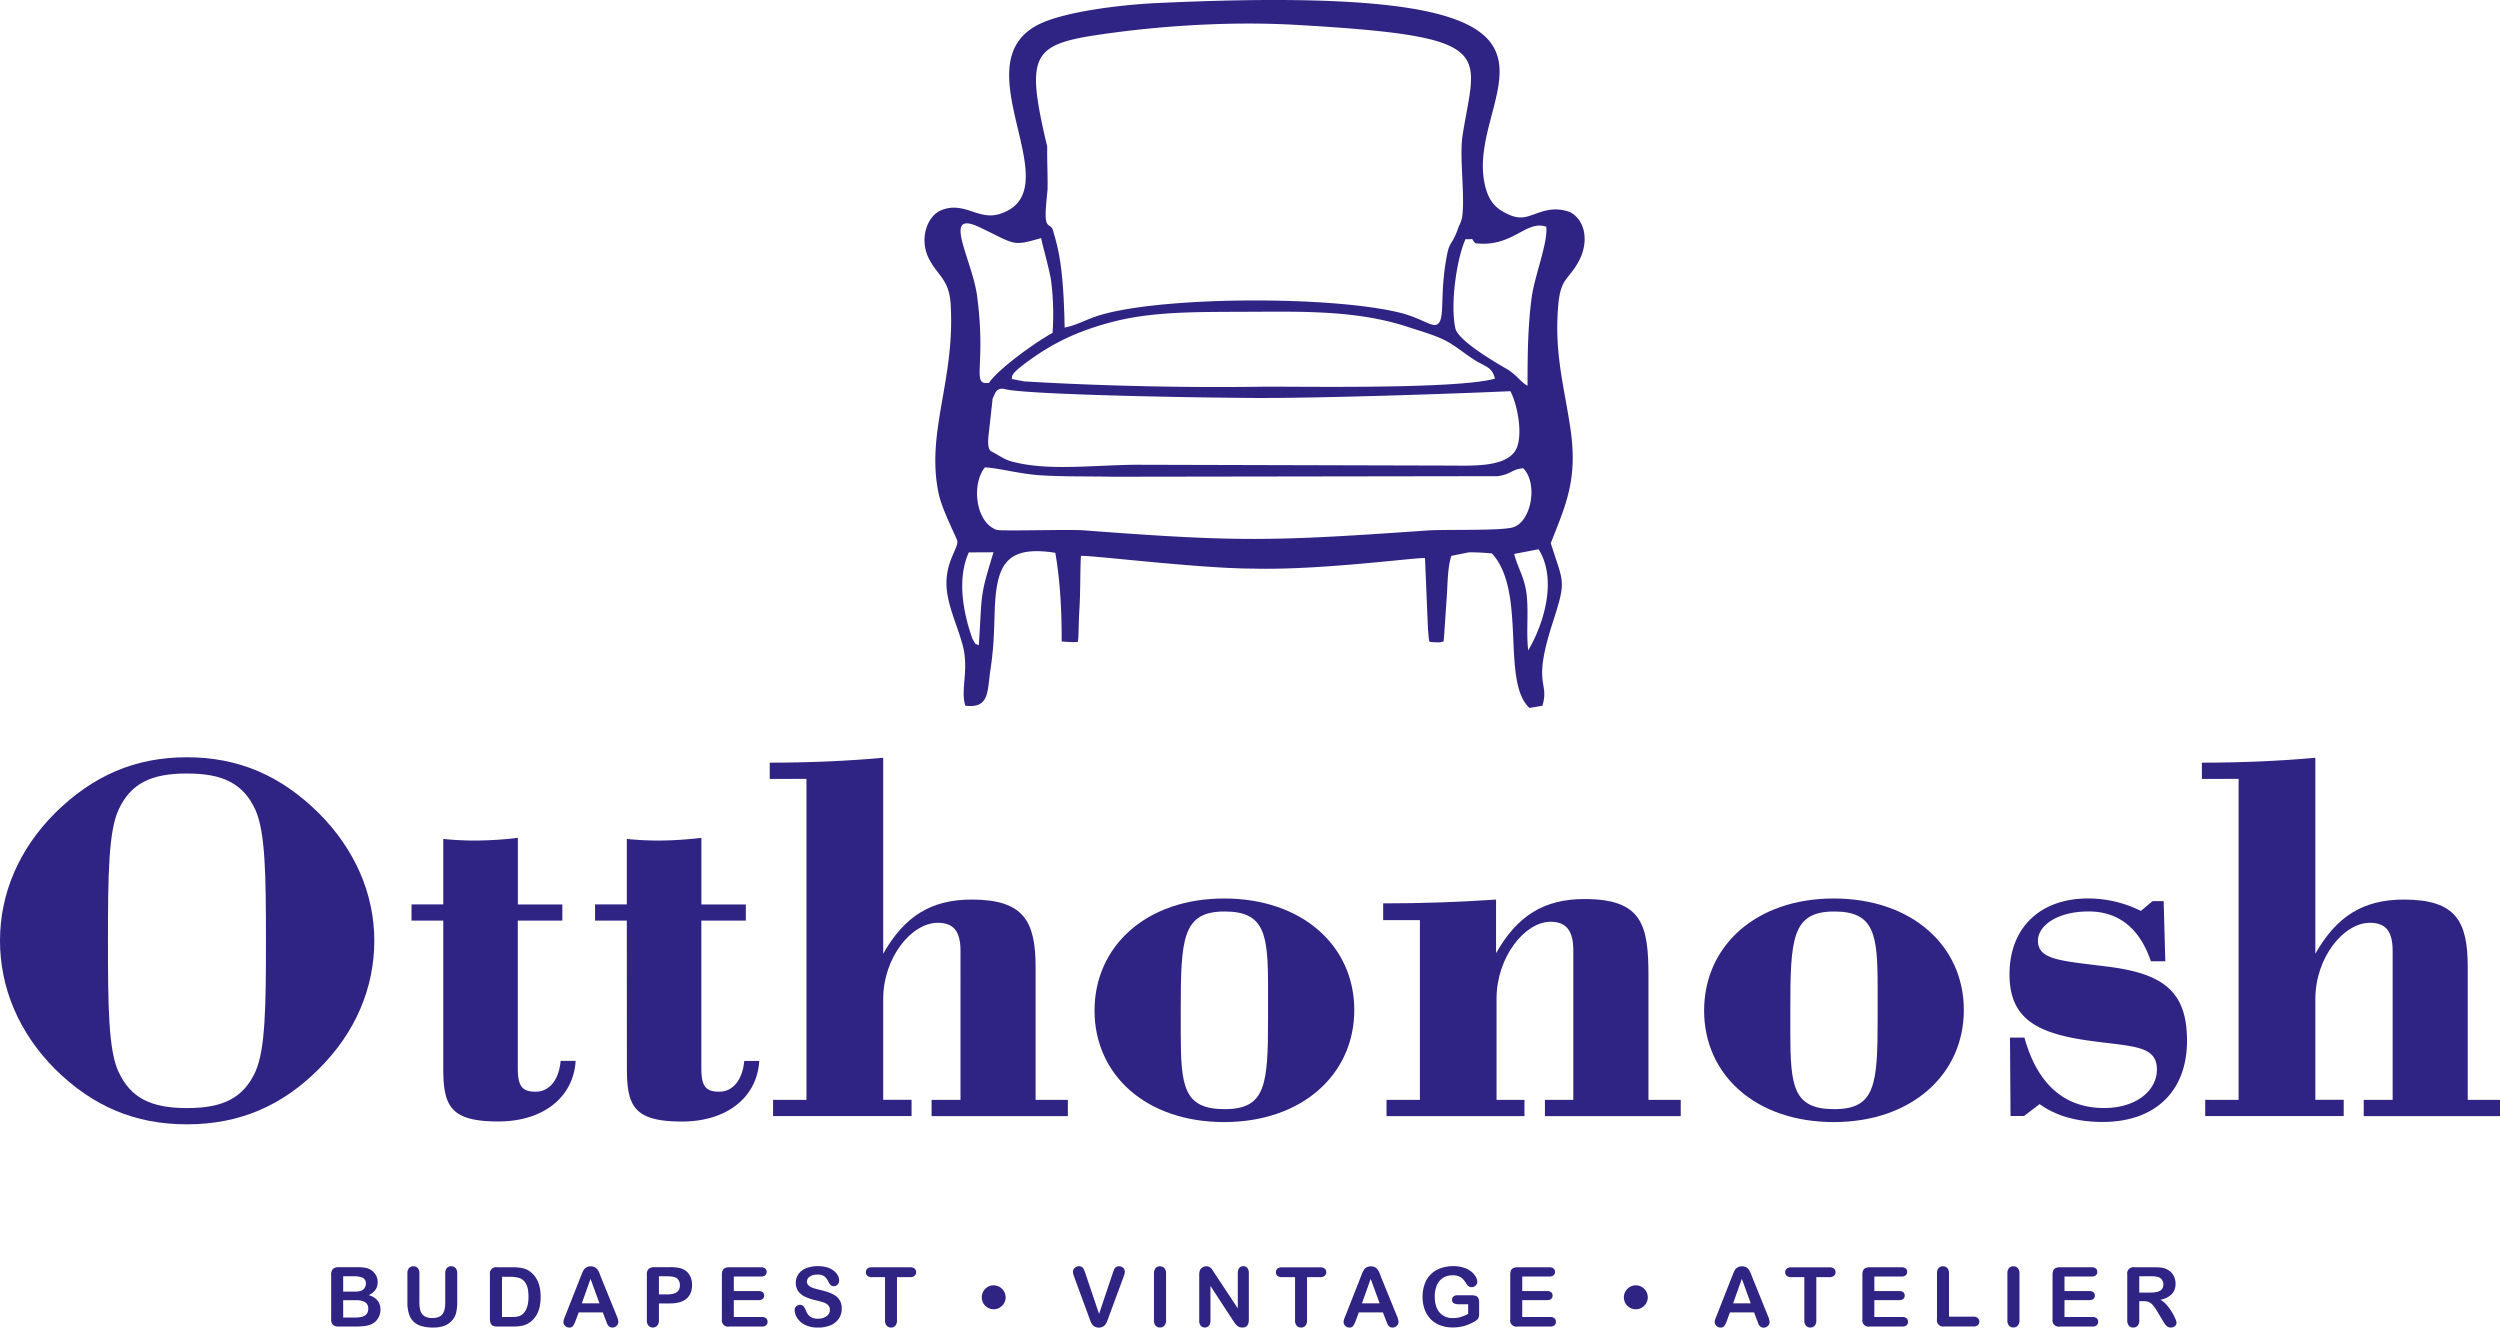 <svg viewBox="0 0 1417.54 752.74" xmlns="http://www.w3.org/2000/svg"><g data-name="Réteg 2" id="Réteg_2"><g data-name="Layer 1" id="Layer_1"><path style="fill:#2f2483" d="M31.22,461c21.45-21.18,45.41-31.62,74.74-31.62s53.3,10.44,74.75,31.62c20.5,20.56,31.53,45.74,31.53,72.44s-10.72,52.19-31.53,72.76c-21.13,21.18-45.42,31.31-74.75,31.31s-53.29-10.13-74.74-31.31C10.72,585.59,0,560.11,0,533.4S10.72,481.52,31.22,461Zm36,146.73c6.94,15,18.61,20.57,38.79,20.57s31.86-5.53,38.79-20.57c5.68-12.58,6-37.14,6-74.29s-.32-61.7-6-74.29c-6.93-15-18.6-20.56-38.79-20.56s-31.85,5.52-38.79,20.56c-5.67,12.28-6,37.15-6,74.29S61.5,595.41,67.17,607.69Z"></path><path style="fill:#2f2483" d="M251.34,522h-18v-9.2h18V475.69a176.2,176.2,0,0,0,18.29.92,214.19,214.19,0,0,0,24-1.53v37.76h25.23V522H293.6v83.5c0,10.13,2.21,13.51,10.09,13.51s13.25-6.75,14.2-17.5h8.51c-1.26,20.88-18.61,34.38-43.84,34.38-27.43,0-31.22-8.9-31.22-30.39Z"></path><path style="fill:#2f2483" d="M355.41,522h-18v-9.2h18V475.69a176.06,176.06,0,0,0,18.29.92,214.34,214.34,0,0,0,24-1.53v37.76H422.9V522H397.67v83.5c0,10.13,2.2,13.51,10.09,13.51S421,612.3,422,601.55h8.51c-1.26,20.88-18.6,34.38-43.83,34.38-27.44,0-31.22-8.9-31.22-30.39Z"></path><path style="fill:#2f2483" d="M457.27,623.65v-182H436.45v-9.21q33.58,0,64.34-2.77V540.77c12-21.18,27.12-30.7,50.14-30.7,29.64,0,36.27,12.28,36.27,38.37v75.21h18.29v9.21H528.22v-9.21h16.4V539.24c0-11.06-3.78-16-12.93-16-14.82,0-30.9,19.65-30.9,43.29v57.09h16.08v9.21H438.34v-9.21Z"></path><path style="fill:#2f2483" d="M694.1,509.46c44.15,0,73.8,26.71,73.8,63.24s-29.65,63.54-73.8,63.54S620.62,609.53,620.62,573,650,509.46,694.1,509.46ZM669.5,572.7V585c0,31,1.58,43.9,24.92,43.9S719,615.06,719,577.3V559.5c0-29.78-1.9-42.67-24.6-42.67C670.45,516.83,669.5,532.17,669.5,572.7Z"></path><path style="fill:#2f2483" d="M805.11,623.65V521.74H784.29v-9.52c20.5,0,41.63-.61,64-2.15v30.39c12-21.18,27.12-30.69,50.15-30.69,32.79,0,36.26,14.73,36.26,43.59v70.29H953v9.21h-77v-9.21h16.09V538.93c0-11-3.79-16.27-12.93-16.27-14.51,0-30.59,20-30.59,43.59v57.4H864.4v9.21H786.18v-9.21Z"></path><path style="fill:#2f2483" d="M1039.74,509.46c44.15,0,73.79,26.71,73.79,63.24s-29.64,63.54-73.79,63.54S966.26,609.53,966.26,573,995.58,509.46,1039.74,509.46Zm-24.6,63.24V585c0,31,1.57,43.9,24.91,43.9s24.6-13.81,24.6-51.57V559.5c0-29.78-1.89-42.67-24.6-42.67C1016.08,516.83,1015.14,532.17,1015.14,572.7Z"></path><path style="fill:#2f2483" d="M1139.7,588.35h8.2c7.26,26.4,22.71,39.91,45.1,39.91,18.61,0,30-10.13,30-21.8,0-14.12-14.19-12.89-39.74-16.57-29.64-4.3-43.83-13.2-43.83-37.45,0-26.71,17.66-43,44.47-43a67.14,67.14,0,0,1,30,7.06l6.62-5.53h6.31l.94,34.08h-8.2c-6.31-18.73-18.29-28.24-35.32-28.24-17.66,0-28.7,8-28.7,16.57,0,11.05,13.25,11.36,39.74,14.74,31.85,4,44.78,14.43,44.78,42.05,0,28.25-17.66,46-47.94,46-14.82,0-26.8-3.68-35.63-10.13l-8.83,6.75H1140Z"></path><path style="fill:#2f2483" d="M1269.32,623.65v-182H1248.5v-9.21q33.59,0,64.34-2.77V540.77c12-21.18,27.12-30.7,50.14-30.7,29.64,0,36.27,12.28,36.27,38.37v75.21h18.29v9.21h-77.27v-9.21h16.4V539.24c0-11.06-3.78-16-12.93-16-14.82,0-30.9,19.65-30.9,43.29v57.09h16.08v9.21h-78.53v-9.21Z"></path><path style="fill:#2f2483" d="M202.17,752.16H191.9a4.25,4.25,0,0,1-3.17-1,4.48,4.48,0,0,1-.95-3.18V722.73a4.41,4.41,0,0,1,1-3.2,4.32,4.32,0,0,1,3.15-1h10.89a26.35,26.35,0,0,1,4.17.29,8.83,8.83,0,0,1,3.17,1.15,8.21,8.21,0,0,1,2.11,1.8,7.93,7.93,0,0,1,1.88,5.19q0,5-5.05,7.38,6.63,2.11,6.63,8.21a9.19,9.19,0,0,1-1.45,5.08,8.63,8.63,0,0,1-3.89,3.33,14,14,0,0,1-3.53.91A37.12,37.12,0,0,1,202.17,752.16Zm-7.58-28.49v8.69h6.23a12.18,12.18,0,0,0,3.93-.49,3.73,3.73,0,0,0,2.12-1.83,4.15,4.15,0,0,0,.58-2.15,3.37,3.37,0,0,0-1.81-3.39,14,14,0,0,0-5.53-.83Zm7.08,13.57h-7.08v9.81h7.31q6.9,0,6.9-5a4.05,4.05,0,0,0-1.79-3.69A10,10,0,0,0,201.67,737.24Z"></path><path style="fill:#2f2483" d="M231,738.27V722.11a4.5,4.5,0,0,1,.93-3.1,3.15,3.15,0,0,1,2.44-1,3.24,3.24,0,0,1,2.51,1,4.5,4.5,0,0,1,.93,3.1v16.53a15.08,15.08,0,0,0,.63,4.71,5.4,5.4,0,0,0,2.23,2.93,8.18,8.18,0,0,0,4.5,1.05q4,0,5.64-2.13t1.65-6.42V722.11a4.55,4.55,0,0,1,.91-3.11,3.14,3.14,0,0,1,2.46-1,3.23,3.23,0,0,1,2.48,1,4.4,4.4,0,0,1,.95,3.11v16.16a24,24,0,0,1-.76,6.58,10.22,10.22,0,0,1-2.9,4.63,11.37,11.37,0,0,1-4.27,2.48,18.61,18.61,0,0,1-5.68.78,23.29,23.29,0,0,1-6.67-.84,10.61,10.61,0,0,1-4.56-2.59,10.45,10.45,0,0,1-2.6-4.49A22.91,22.91,0,0,1,231,738.27Z"></path><path style="fill:#2f2483" d="M282,718.56h8.87a23.83,23.83,0,0,1,5.94.64,11,11,0,0,1,4.49,2.4q5.25,4.5,5.25,13.67a26.9,26.9,0,0,1-.52,5.52,16.4,16.4,0,0,1-1.63,4.51,13.85,13.85,0,0,1-2.82,3.58,11.42,11.42,0,0,1-3,2,13,13,0,0,1-3.45,1,26.11,26.11,0,0,1-4.16.3h-8.87a5.51,5.51,0,0,1-2.8-.56,2.61,2.61,0,0,1-1.22-1.58,10.07,10.07,0,0,1-.29-2.65V722.73a3.57,3.57,0,0,1,4.17-4.17Zm2.64,5.38v22.81h5.16c1.13,0,2,0,2.66-.09a8,8,0,0,0,2-.46,5.45,5.45,0,0,0,1.79-1q3.42-2.89,3.41-9.95c0-3.31-.5-5.8-1.5-7.45a6.66,6.66,0,0,0-3.7-3.15,18.3,18.3,0,0,0-5.32-.68Z"></path><path style="fill:#2f2483" d="M343.39,748.36l-1.6-4.22H328.13l-1.61,4.31a15.2,15.2,0,0,1-1.6,3.4,2.56,2.56,0,0,1-2.18.89,3.22,3.22,0,0,1-2.27-.94,2.89,2.89,0,0,1-1-2.14,4.89,4.89,0,0,1,.23-1.42c.16-.49.41-1.17.76-2l8.6-21.82c.24-.63.53-1.38.88-2.26a11.13,11.13,0,0,1,1.1-2.19,4.51,4.51,0,0,1,1.53-1.41,4.72,4.72,0,0,1,2.35-.54,4.79,4.79,0,0,1,2.38.54,4.55,4.55,0,0,1,1.53,1.39,9.67,9.67,0,0,1,1,1.82c.27.65.61,1.52,1,2.6L349.63,746a10.82,10.82,0,0,1,1,3.6,3,3,0,0,1-1,2.14,3.22,3.22,0,0,1-2.35,1,3.06,3.06,0,0,1-1.38-.29,2.8,2.8,0,0,1-1-.78,7.24,7.24,0,0,1-.84-1.51C343.86,749.48,343.61,748.88,343.39,748.36ZM329.91,739h10l-5.07-13.87Z"></path><path style="fill:#2f2483" d="M379.85,739.07h-6.23v9.52a4.39,4.39,0,0,1-1,3.09,3.37,3.37,0,0,1-4.9,0,4.4,4.4,0,0,1-.94-3.06v-25.9a4.22,4.22,0,0,1,1-3.21,4.71,4.71,0,0,1,3.28-1h8.73a22.78,22.78,0,0,1,6,.59,8.91,8.91,0,0,1,3.57,1.9,8.67,8.67,0,0,1,2.28,3.26,11.44,11.44,0,0,1,.78,4.33c0,3.43-1.06,6-3.17,7.79S384,739.07,379.85,739.07Zm-1.65-15.4h-4.58v10.27h4.58a13.59,13.59,0,0,0,4-.51,4.65,4.65,0,0,0,2.46-1.65,4.94,4.94,0,0,0,.85-3,5.09,5.09,0,0,0-1.31-3.62C383.25,724.16,381.24,723.67,378.2,723.67Z"></path><path style="fill:#2f2483" d="M431.42,723.81H416.08v8.25H430.2a3.35,3.35,0,0,1,2.33.7,2.37,2.37,0,0,1,.77,1.84,2.44,2.44,0,0,1-.76,1.87,3.28,3.28,0,0,1-2.34.72H416.08v9.56H432a3.47,3.47,0,0,1,2.42.75,2.56,2.56,0,0,1,.81,2,2.51,2.51,0,0,1-.81,1.94,3.52,3.52,0,0,1-2.42.74h-18.5a3.57,3.57,0,0,1-4.18-4.17V722.73a5.69,5.69,0,0,1,.44-2.4,2.71,2.71,0,0,1,1.36-1.35,5.8,5.8,0,0,1,2.38-.42h18a3.52,3.52,0,0,1,2.42.72,2.43,2.43,0,0,1,.79,1.89,2.45,2.45,0,0,1-.79,1.91A3.52,3.52,0,0,1,431.42,723.81Z"></path><path style="fill:#2f2483" d="M477.28,742.08a9.94,9.94,0,0,1-1.57,5.48,10.46,10.46,0,0,1-4.6,3.8,17.19,17.19,0,0,1-7.18,1.38,16.15,16.15,0,0,1-8.2-1.88,11.1,11.1,0,0,1-3.73-3.61,8.25,8.25,0,0,1-1.43-4.39,3,3,0,0,1,3.05-3,2.58,2.58,0,0,1,1.82.69,5.37,5.37,0,0,1,1.27,2,13.58,13.58,0,0,0,1.39,2.68,5.7,5.7,0,0,0,2.1,1.78,7.67,7.67,0,0,0,3.55.7,8,8,0,0,0,4.92-1.41,4.24,4.24,0,0,0,1.89-3.52,3.73,3.73,0,0,0-1-2.72,6.67,6.67,0,0,0-2.64-1.59,42.52,42.52,0,0,0-4.32-1.17,31.91,31.91,0,0,1-6.06-2,9.85,9.85,0,0,1-3.88-3.1,8.05,8.05,0,0,1-1.43-4.87,8.43,8.43,0,0,1,1.51-4.93,9.58,9.58,0,0,1,4.38-3.31,18,18,0,0,1,6.74-1.16,16.76,16.76,0,0,1,5.36.77,11.22,11.22,0,0,1,3.74,2,8.5,8.5,0,0,1,2.18,2.67,6.13,6.13,0,0,1,.69,2.73,3.24,3.24,0,0,1-.86,2.19,2.73,2.73,0,0,1-2.14,1,2.46,2.46,0,0,1-1.78-.58,7.9,7.9,0,0,1-1.32-1.92,8.64,8.64,0,0,0-2.2-3,6.37,6.37,0,0,0-4.13-1.07,7.17,7.17,0,0,0-4.25,1.16,3.35,3.35,0,0,0-1.61,2.78,2.76,2.76,0,0,0,.55,1.74,4.68,4.68,0,0,0,1.51,1.27,10.24,10.24,0,0,0,1.95.82c.65.2,1.74.49,3.25.87a51.51,51.51,0,0,1,5.15,1.47,15.26,15.26,0,0,1,3.92,2,7.91,7.91,0,0,1,2.52,2.9A9.21,9.21,0,0,1,477.28,742.08Z"></path><path style="fill:#2f2483" d="M516,724.17H508.6v24.42a4.49,4.49,0,0,1-.94,3.13,3.42,3.42,0,0,1-4.89,0,4.4,4.4,0,0,1-.95-3.11V724.17h-7.43a3.71,3.71,0,0,1-2.59-.77,2.85,2.85,0,0,1,0-4.09,3.85,3.85,0,0,1,2.56-.75H516a3.83,3.83,0,0,1,2.62.77,2.6,2.6,0,0,1,.86,2,2.56,2.56,0,0,1-.87,2A3.8,3.8,0,0,1,516,724.17Z"></path><path style="fill:#2f2483" d="M570.2,735.59a6.42,6.42,0,0,1-2,4.79,6.63,6.63,0,0,1-4.79,2,6.79,6.79,0,0,1-4.78-11.56,6.43,6.43,0,0,1,4.78-2,6.85,6.85,0,0,1,6.81,6.81Z"></path><path style="fill:#2f2483" d="M615.57,722.45,623.18,745l7.63-22.7q.6-1.78.9-2.49a3.28,3.28,0,0,1,1-1.26,2.92,2.92,0,0,1,1.88-.56,3.18,3.18,0,0,1,1.62.44,3.25,3.25,0,0,1,1.17,1.16,2.84,2.84,0,0,1,.42,1.45,4.35,4.35,0,0,1-.14,1.09,9.45,9.45,0,0,1-.34,1.15c-.14.37-.28.76-.41,1.15l-8.14,22c-.29.84-.58,1.64-.87,2.39a10.38,10.38,0,0,1-1,2,4.52,4.52,0,0,1-1.53,1.41,5.23,5.23,0,0,1-4.65,0,4.45,4.45,0,0,1-1.53-1.42,10.52,10.52,0,0,1-1-2c-.29-.75-.58-1.54-.87-2.38l-8-21.78c-.13-.4-.28-.79-.42-1.17a8.59,8.59,0,0,1-.37-1.24,5.25,5.25,0,0,1-.15-1.12,3,3,0,0,1,.94-2.13,3.15,3.15,0,0,1,2.36-1,2.76,2.76,0,0,1,2.47,1.07A14.39,14.39,0,0,1,615.57,722.45Z"></path><path style="fill:#2f2483" d="M654.32,748.59V722.11a4.46,4.46,0,0,1,.94-3.1,3.17,3.17,0,0,1,2.43-1,3.26,3.26,0,0,1,2.49,1,4.45,4.45,0,0,1,1,3.11v26.48a4.45,4.45,0,0,1-1,3.11,3.24,3.24,0,0,1-2.49,1,3.11,3.11,0,0,1-2.42-1A4.47,4.47,0,0,1,654.32,748.59Z"></path><path style="fill:#2f2483" d="M688.76,722.06l13.09,19.81v-20a4.37,4.37,0,0,1,.84-2.92,2.83,2.83,0,0,1,2.26-1,2.91,2.91,0,0,1,2.31,1,4.31,4.31,0,0,1,.85,2.92v26.43q0,4.43-3.67,4.43a4.76,4.76,0,0,1-1.65-.27,4,4,0,0,1-1.37-.83,8.31,8.31,0,0,1-1.2-1.35c-.36-.51-.73-1-1.1-1.57l-12.77-19.57v19.69a4.19,4.19,0,0,1-.89,2.91,3.17,3.17,0,0,1-4.61,0,4.29,4.29,0,0,1-.87-2.9V722.91a7.22,7.22,0,0,1,.37-2.59,3.65,3.65,0,0,1,1.44-1.68A3.9,3.9,0,0,1,684,718a3.76,3.76,0,0,1,1.57.3,4,4,0,0,1,1.15.8,8.55,8.55,0,0,1,1,1.31C688,720.92,688.39,721.48,688.76,722.06Z"></path><path style="fill:#2f2483" d="M748.53,724.17h-7.42v24.42a4.54,4.54,0,0,1-.94,3.13,3.16,3.16,0,0,1-2.43,1,3.22,3.22,0,0,1-2.47-1,4.45,4.45,0,0,1-.95-3.11V724.17h-7.43a3.73,3.73,0,0,1-2.59-.77,2.6,2.6,0,0,1-.84-2,2.57,2.57,0,0,1,.88-2.06,3.84,3.84,0,0,1,2.55-.75h21.64a3.86,3.86,0,0,1,2.63.77,2.64,2.64,0,0,1,.86,2,2.56,2.56,0,0,1-.87,2A3.81,3.81,0,0,1,748.53,724.17Z"></path><path style="fill:#2f2483" d="M785.75,748.36l-1.61-4.22H770.48l-1.6,4.31a15.11,15.11,0,0,1-1.61,3.4,2.55,2.55,0,0,1-2.18.89,3.2,3.2,0,0,1-2.26-.94,2.89,2.89,0,0,1-1-2.14,4.89,4.89,0,0,1,.23-1.42c.15-.49.4-1.17.76-2l8.59-21.82c.25-.63.54-1.38.88-2.26a11.71,11.71,0,0,1,1.1-2.19,4.54,4.54,0,0,1,1.54-1.41,5.43,5.43,0,0,1,4.72,0,4.5,4.5,0,0,1,1.54,1.39,9.09,9.09,0,0,1,1,1.82c.27.65.61,1.52,1,2.6L792,746a10.91,10.91,0,0,1,1,3.6,3,3,0,0,1-1,2.14,3.2,3.2,0,0,1-2.35,1,3,3,0,0,1-1.37-.29,2.75,2.75,0,0,1-1-.78,7.29,7.29,0,0,1-.83-1.51C786.22,749.48,786,748.88,785.75,748.36ZM772.27,739h10l-5.07-13.87Z"></path><path style="fill:#2f2483" d="M838.69,738.5v6.44a6.68,6.68,0,0,1-.25,2,3.23,3.23,0,0,1-.93,1.39,8.82,8.82,0,0,1-1.73,1.19,27,27,0,0,1-5.87,2.41,23.85,23.85,0,0,1-6.14.76,19.85,19.85,0,0,1-7.06-1.2,14.7,14.7,0,0,1-5.44-3.46,15.41,15.41,0,0,1-3.45-5.5,20.59,20.59,0,0,1-1.2-7.22,21.12,21.12,0,0,1,1.17-7.18,14.61,14.61,0,0,1,3.44-5.52,15.05,15.05,0,0,1,5.52-3.47,21,21,0,0,1,7.38-1.21,18.12,18.12,0,0,1,6,.91,13.05,13.05,0,0,1,4.24,2.28,10.16,10.16,0,0,1,2.45,2.91,5.9,5.9,0,0,1,.83,2.73,3,3,0,0,1-.95,2.19,3.22,3.22,0,0,1-2.28.9,3.05,3.05,0,0,1-1.41-.34,3.29,3.29,0,0,1-1.14-1,26.38,26.38,0,0,0-2.13-3,6.76,6.76,0,0,0-2.35-1.7,8.91,8.91,0,0,0-3.77-.69,10.32,10.32,0,0,0-4.22.82,8.68,8.68,0,0,0-3.17,2.36,10.64,10.64,0,0,0-2,3.79,16.6,16.6,0,0,0-.7,5q0,5.91,2.72,9.1a9.41,9.41,0,0,0,7.57,3.18,15.18,15.18,0,0,0,4.44-.62,22.9,22.9,0,0,0,4.21-1.76v-5.46h-5.28a5.77,5.77,0,0,1-2.87-.57,2.08,2.08,0,0,1-1-1.95,2.38,2.38,0,0,1,.82-1.86,3.2,3.2,0,0,1,2.21-.73h7.72a10.31,10.31,0,0,1,2.41.25,2.71,2.71,0,0,1,1.59,1.13A4.53,4.53,0,0,1,838.69,738.5Z"></path><path style="fill:#2f2483" d="M878.47,723.81H863.14v8.25h14.12a3.36,3.36,0,0,1,2.33.7,2.36,2.36,0,0,1,.76,1.84,2.47,2.47,0,0,1-.75,1.87,3.31,3.31,0,0,1-2.34.72H863.14v9.56H879a3.46,3.46,0,0,1,2.42.75,2.56,2.56,0,0,1,.81,2,2.51,2.51,0,0,1-.81,1.94,3.5,3.5,0,0,1-2.42.74H860.5a3.55,3.55,0,0,1-4.17-4.17V722.73a5.7,5.7,0,0,1,.43-2.4,2.69,2.69,0,0,1,1.37-1.35,5.78,5.78,0,0,1,2.37-.42h18a3.48,3.48,0,0,1,2.42.72,2.43,2.43,0,0,1,.79,1.89,2.45,2.45,0,0,1-.79,1.91A3.48,3.48,0,0,1,878.47,723.81Z"></path><path style="fill:#2f2483" d="M934.3,735.59a6.46,6.46,0,0,1-2,4.79,6.64,6.64,0,0,1-4.79,2,6.73,6.73,0,0,1-6.74-6.76,6.59,6.59,0,0,1,2-4.8,6.41,6.41,0,0,1,4.78-2,6.67,6.67,0,0,1,3.39.92,6.74,6.74,0,0,1,2.5,2.5A6.64,6.64,0,0,1,934.3,735.59Z"></path><path style="fill:#2f2483" d="M996.19,748.36l-1.6-4.22H980.92l-1.6,4.31a14.68,14.68,0,0,1-1.61,3.4,2.54,2.54,0,0,1-2.17.89,3.2,3.2,0,0,1-2.27-.94,2.89,2.89,0,0,1-1-2.14,4.89,4.89,0,0,1,.23-1.42c.15-.49.41-1.17.76-2l8.59-21.82.89-2.26a11.13,11.13,0,0,1,1.1-2.19,4.51,4.51,0,0,1,1.53-1.41,4.72,4.72,0,0,1,2.35-.54,4.79,4.79,0,0,1,2.38.54,4.55,4.55,0,0,1,1.53,1.39,9.67,9.67,0,0,1,1,1.82c.26.65.6,1.52,1,2.6l8.78,21.69a10.82,10.82,0,0,1,1,3.6,3,3,0,0,1-1,2.14,3.2,3.2,0,0,1-2.35,1,3,3,0,0,1-1.37-.29,2.8,2.8,0,0,1-1-.78,7.24,7.24,0,0,1-.84-1.51C996.66,749.48,996.41,748.88,996.19,748.36ZM982.71,739h10l-5.06-13.87Z"></path><path style="fill:#2f2483" d="M1037.3,724.17h-7.42v24.42a4.54,4.54,0,0,1-.94,3.13,3.16,3.16,0,0,1-2.43,1,3.22,3.22,0,0,1-2.47-1,4.45,4.45,0,0,1-.95-3.11V724.17h-7.43a3.73,3.73,0,0,1-2.59-.77,2.6,2.6,0,0,1-.84-2,2.57,2.57,0,0,1,.88-2.06,3.84,3.84,0,0,1,2.55-.75h21.64a3.86,3.86,0,0,1,2.63.77,2.64,2.64,0,0,1,.86,2,2.56,2.56,0,0,1-.87,2A3.81,3.81,0,0,1,1037.3,724.17Z"></path><path style="fill:#2f2483" d="M1078.12,723.81h-15.34v8.25h14.12a3.35,3.35,0,0,1,2.33.7,2.37,2.37,0,0,1,.77,1.84,2.44,2.44,0,0,1-.76,1.87,3.28,3.28,0,0,1-2.34.72h-14.12v9.56h15.87a3.47,3.47,0,0,1,2.42.75,2.56,2.56,0,0,1,.81,2,2.51,2.51,0,0,1-.81,1.94,3.52,3.52,0,0,1-2.42.74h-18.5A3.57,3.57,0,0,1,1056,748V722.73a5.69,5.69,0,0,1,.44-2.4,2.71,2.71,0,0,1,1.36-1.35,5.8,5.8,0,0,1,2.38-.42h18a3.5,3.5,0,0,1,2.42.72,2.43,2.43,0,0,1,.79,1.89,2.45,2.45,0,0,1-.79,1.91A3.5,3.5,0,0,1,1078.12,723.81Z"></path><path style="fill:#2f2483" d="M1105.11,722.11v24.46h13.8a3.68,3.68,0,0,1,2.54.8,2.65,2.65,0,0,1,.88,2,2.58,2.58,0,0,1-.87,2,3.75,3.75,0,0,1-2.55.76h-16.44a3.56,3.56,0,0,1-4.17-4.17V722.11a4.5,4.5,0,0,1,.93-3.1,3.15,3.15,0,0,1,2.44-1,3.23,3.23,0,0,1,2.49,1A4.45,4.45,0,0,1,1105.11,722.11Z"></path><path style="fill:#2f2483" d="M1138.22,748.59V722.11a4.51,4.51,0,0,1,.94-3.1,3.17,3.17,0,0,1,2.43-1,3.23,3.23,0,0,1,2.49,1,4.45,4.45,0,0,1,1,3.11v26.48a4.45,4.45,0,0,1-1,3.11,3.22,3.22,0,0,1-2.49,1,3.14,3.14,0,0,1-2.42-1A4.47,4.47,0,0,1,1138.22,748.59Z"></path><path style="fill:#2f2483" d="M1185.94,723.81H1170.6v8.25h14.12a3.35,3.35,0,0,1,2.33.7,2.37,2.37,0,0,1,.77,1.84,2.44,2.44,0,0,1-.76,1.87,3.28,3.28,0,0,1-2.34.72H1170.6v9.56h15.86a3.44,3.44,0,0,1,2.42.75,2.53,2.53,0,0,1,.82,2,2.49,2.49,0,0,1-.82,1.94,3.49,3.49,0,0,1-2.42.74H1168a3.56,3.56,0,0,1-4.17-4.17V722.73a5.69,5.69,0,0,1,.44-2.4,2.67,2.67,0,0,1,1.36-1.35,5.78,5.78,0,0,1,2.37-.42h18a3.52,3.52,0,0,1,2.42.72,2.46,2.46,0,0,1,.79,1.89,2.49,2.49,0,0,1-.79,1.91A3.52,3.52,0,0,1,1185.94,723.81Z"></path><path style="fill:#2f2483" d="M1215.41,737.79H1213v10.8a4.47,4.47,0,0,1-.94,3.14,3.19,3.19,0,0,1-2.45,1,3.12,3.12,0,0,1-2.52-1.06,4.63,4.63,0,0,1-.9-3.09V722.73a3.57,3.57,0,0,1,4.17-4.17h11.08a33.76,33.76,0,0,1,3.92.19,9.78,9.78,0,0,1,2.93.79,8.63,8.63,0,0,1,2.8,1.9,8.4,8.4,0,0,1,1.84,2.88,9.58,9.58,0,0,1,.63,3.47,8.37,8.37,0,0,1-2.12,6A12.15,12.15,0,0,1,1225,737a12.44,12.44,0,0,1,3.47,2.84,28.56,28.56,0,0,1,2.94,4,29.62,29.62,0,0,1,2,3.83,7.58,7.58,0,0,1,.72,2.35,2.44,2.44,0,0,1-.42,1.32,3,3,0,0,1-1.16,1,3.7,3.7,0,0,1-1.7.38,3.29,3.29,0,0,1-1.92-.54,5.14,5.14,0,0,1-1.34-1.37q-.57-.83-1.53-2.43l-2.73-4.54a24.69,24.69,0,0,0-2.62-3.8,6.51,6.51,0,0,0-2.35-1.79A8.13,8.13,0,0,0,1215.41,737.79Zm3.89-14.12H1213v9.24h6.1a16.78,16.78,0,0,0,4.13-.43,4.83,4.83,0,0,0,2.55-1.44,4.15,4.15,0,0,0,.88-2.81,4.28,4.28,0,0,0-.71-2.46,4.22,4.22,0,0,0-2-1.6A14.37,14.37,0,0,0,1219.3,723.67Z"></path><path style="fill:#2f2483;fill-rule:evenodd" d="M547.37,400.15c13.72,1.69,12.37-8,14.23-20.39,1.82-12.19,2-19.87,2.37-32.11.8-26.91,5.8-38.67,34.39-34.2,2.49,13.84,3.67,30.66,3.63,50.28,4,.29,7.43.58,9.18.18.53-3.33.39-10.75.85-18.19.65-10.27.36-20.31.88-30.52,5.69-.43,67.56,7.18,97.24,7.2,39.09,1.09,95.38-6.75,97.86-5.9l1.67,40.21c.45,4.34.39,5.94.94,7.23a42.14,42.14,0,0,0,6,.25c2.4-.48,1.86,0,2.19-3.08l1.39-20.67c.69-8.09.43-18.31,2.75-25.26l9.88-2a128,128,0,0,1,13.13.63c19.93,21.7,5,72.52,21.26,87.6l7.38-1.22c4.13-14.27-6-10.58,5.73-46.87,8.14-25.08,6.11-22.4-1-45.36,8.58-21.89,15.4-36.16,11.13-65-3.52-23.75-9.09-42.2-7-68.73,1.31-17.12,5.76-15,11.77-26.16,5.58-10.39,4.14-22.78-4.86-27.75-11-4.07-18,.86-24.73,2.55-4.92,1.24-8.93-.42-12.91-2.58-4.8-2.61-9.25-6.71-11.17-17.44C831.69,48,927.89-10.91,656,1.73c-19.21.9-48.68,4.39-64.23,10.84-50.37,20.91,17.61,95.33-24.94,108.75-12.06,3.8-19.92-7.27-32.86-2.24-8.34,3.24-12.84,16.35-7.36,27.39,4.89,9.85,11.54,11.7,12.42,26,2.66,43.26-14.26,72.62-6.75,107.63,2,9.19,10.26,25,10.53,26.62.72,4.53-8.22,13.16-5.7,29.72,1.49,9.8,6,19.25,8.68,29.2,3.87,14.27-1.38,25.44,1.59,34.52ZM558.45,265c9.09.54,19.48,3.8,32.49,4.56,13.23.78,26.5.47,39.74.76L849.2,270c7.83-1.11,7.47-3.7,14.43-4.53,8.38,8.23,5,29.69-5.37,33.42-6.2,2.22-38.41,1.17-48.89,1.9-88,6.15-106.69,6.62-194.94-.09-8-.61-47,.56-49.29-.25-12.21-4.27-14.29-26.28-6.69-35.39ZM555,366c-2.45-1.93-.6,1.49-3.67-3.93-5.3-15-8.73-34-2-48.85l14-.07c-8.2,26.71-6.3,23-8.34,52.85ZM827.26,128.07c-3.67,11-5.17,8.48-6.64,15.76-4.81,23.86-.67,38.07-6.09,40.27-3,1.21-9-3.84-20.49-6.72-38.08-9.51-131-9.45-168.46.77-9.4,2.56-13.78,5.95-21.92,7.59-.62-36-3.91-45.76-6.69-55.39-.69-2.4-3-2-3.7-4.7-.9-3.58,0-10.65.7-18.13.19-7.92-.34-16.18-.17-24.32C581,29.09,585.09,24.87,628.73,18.88c33.67-4.63,71.46-6.75,105.9-4.79,116,6.63,102.15,14.84,94.64,62.91-1.85,11.86,1.51,34.3-.21,46.11a17.61,17.61,0,0,1-1.8,5Zm28.17,81.76c-7-4-28.21-16.3-30.19-23.51-3.13-14.39,1-40.57,5.75-50.75,6.2.48,1.91-1.54,5.56,2.35,21.12,2.57,28.66-13.39,40.19-9.37,1.1,8.83-6.58,27.82-8.24,40-2.19,16.1-2.37,33.46-2.37,50.16-3.6-1.83-4.89-4.75-10.7-8.87Zm-274.85,6.39-6.89-1.32c.37-2.07-1.06-2.82,11.7-11.84,15-10.61,28.87-16,43.16-19.95,24.66-6.83,50.33-6.16,83.39-6.35,29.6-.16,58.91-.43,86.36,8.63,7.81,2.58,17.72,5.18,24.69,9.66,5.23,3.37,7.7,5.56,12.82,8.87,6.15,4,10.33,4,11.82,10.8-21.33,5.85-103.09,4.48-130.54,4.52-47.25.79-99.32-.72-136.51-3ZM562.84,226l1.3-2.83c.17-.32,1.35-3.69,5.74-2.52,9.9,2.63,81.07,4.52,140.09,5,36.22.28,116.13-2.44,146.44-3.84,4.32,8.2,7.72,27.15,2.36,34.39-6.67,9-25.07,7.78-38.48,7.79l-177-.47c-26.28.4-49.72,3.53-69.66-1.86-4.56-1.23-7.15-3.55-11.58-5.72-1.74-1.08-2-4.38-1.57-8.7L562.84,226Zm27.54-91c0,1.37,4.87,18.51,5.64,24.39a152.23,152.23,0,0,1,.8,29.35c-11.66,6.46-31.83,21.6-36,28.33-10.34,1.49-1.48-9.11-6.78-49.19-2.72-20.62-20.4-49.33,1.25-39.09,20.77,9.83,18.18,11.06,35.06,6.21ZM858.55,314.09l13.84-2.64c10.67,16.93,3.12,42.18-5.89,57.33-1.13-10.44.16-20-.73-30.19C864.81,327.68,860.89,323,858.55,314.09Z"></path></g></g></svg>